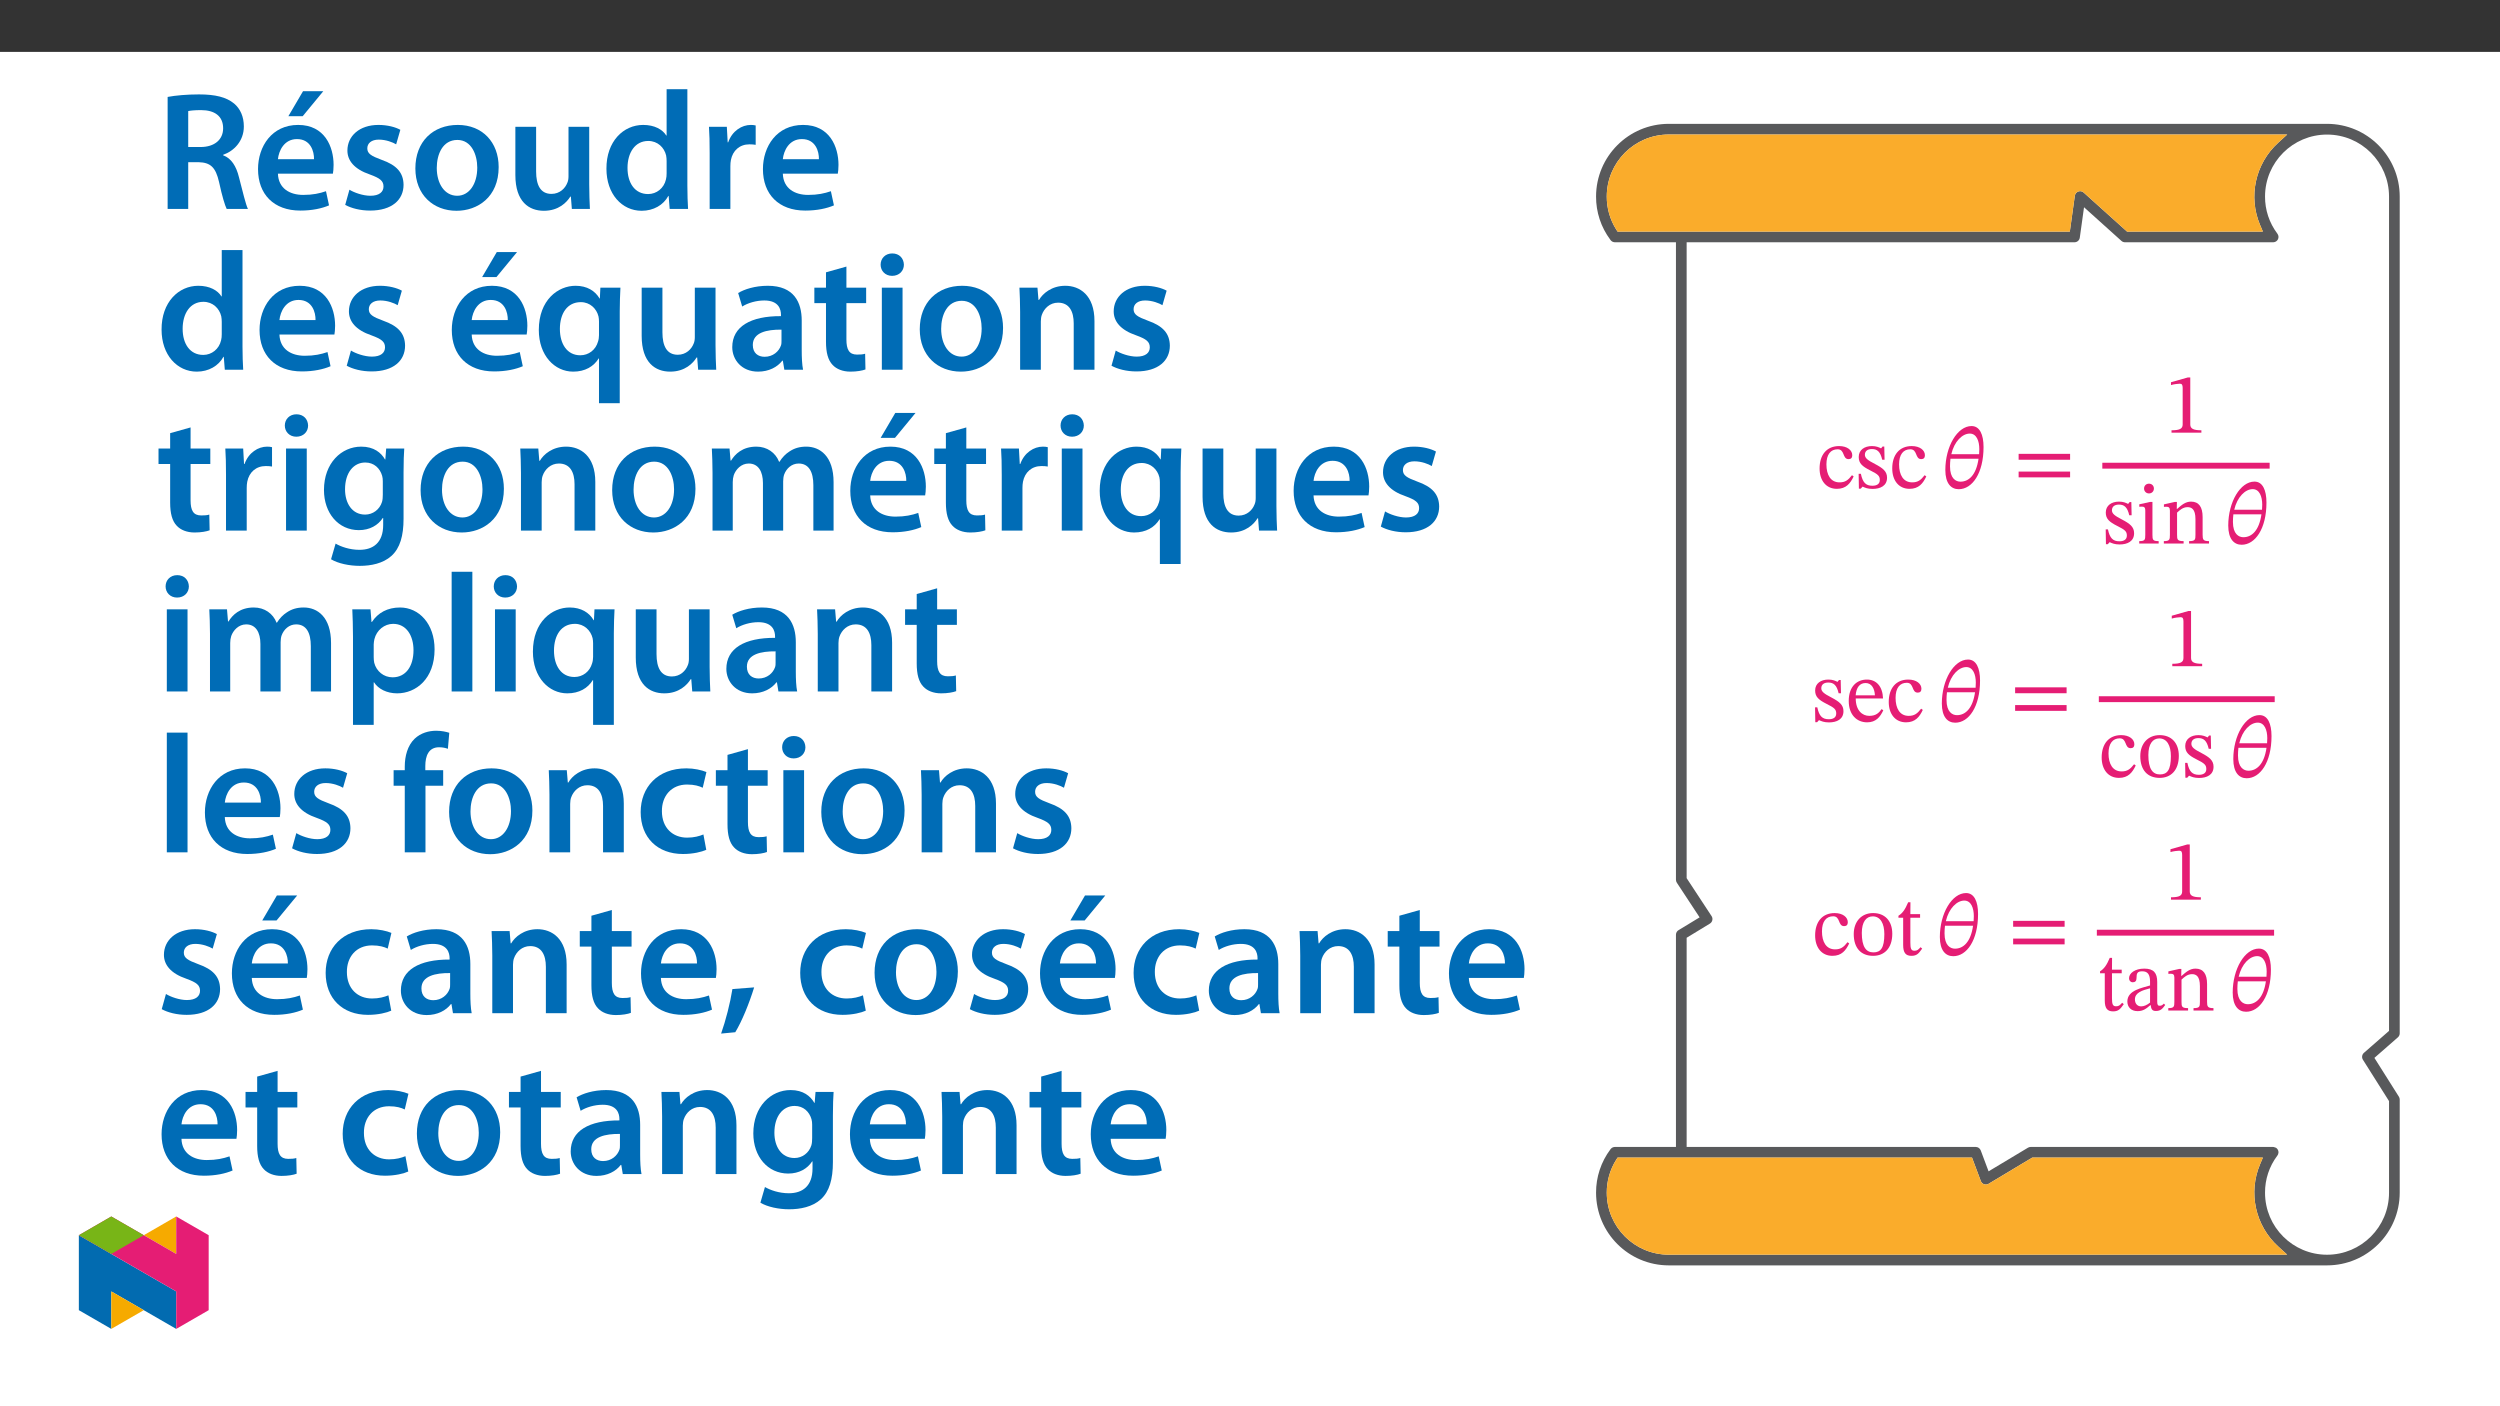 ﻿<?xml version="1.0" encoding="utf-8"?>
<svg xmlns="http://www.w3.org/2000/svg" xmlns:xlink="http://www.w3.org/1999/xlink" viewBox="0 0 960 540" version="1.1">
  <rect x="0" y="0" width="960" height="540" fill="#333333" stroke="none"/>
  <defs>
    <g>
      <symbol overflow="visible" id="glyph0-0">
        <path style="stroke:none;" d="M 10.609 -5.641 L 10.609 -6.172 C 10.609 -9.781 15.953 -12.375 15.953 -17.25 C 15.953 -20.703 13.062 -22.188 9.812 -22.188 C 6.469 -22.188 4.172 -20.297 4.172 -17.609 C 4.172 -16.062 4.812 -15.297 5.875 -15.297 C 6.672 -15.297 7.359 -15.719 7.359 -16.75 C 7.359 -18.016 6.672 -18.047 6.672 -19.141 C 6.672 -20.172 7.562 -20.938 9.516 -20.938 C 11.641 -20.938 12.969 -19.766 12.969 -17.156 C 12.969 -12.047 9.281 -10.812 9.281 -6.5 L 9.281 -5.641 Z M 11.875 -1.594 C 11.875 -2.625 11.172 -3.547 10.016 -3.547 C 8.797 -3.547 8.062 -2.656 8.062 -1.594 C 8.062 -0.5 8.688 0.266 9.984 0.266 C 11.172 0.266 11.875 -0.531 11.875 -1.594 Z M 19.734 5.609 L 19.734 -26.047 L 0.328 -26.047 L 0.328 5.609 Z M 18.016 3.844 L 2.031 3.844 L 2.031 -24.344 L 18.016 -24.344 Z M 18.016 3.844 " />
      </symbol>
      <symbol overflow="visible" id="glyph0-1">
        <path style="stroke:none;" d="M 13.531 -4.906 C 12.047 -2.984 10.906 -2.156 8.75 -2.156 C 5.344 -2.156 3.719 -5.016 3.719 -9.062 C 3.719 -12.875 5.344 -14.859 8.031 -14.859 C 10.875 -14.859 9.781 -11.078 12.234 -11.078 C 13.172 -11.078 13.641 -11.609 13.641 -12.578 C 13.641 -14.5 11.703 -16.094 8.594 -16.094 C 3.812 -16.094 1.094 -12.703 1.094 -7.5 C 1.094 -2.891 3.578 0.328 7.734 0.328 C 11.281 0.328 12.906 -1.766 14.172 -4.438 Z M 13.531 -4.906 " />
      </symbol>
      <symbol overflow="visible" id="glyph0-2">
        <path style="stroke:none;" d="M 1.297 -5.438 L 1.391 0.266 L 2.094 0.266 L 2.781 -0.5 L 2.859 -0.5 C 3.719 -0.125 4.703 0.359 6.641 0.359 C 9.625 0.359 12.203 -0.828 12.203 -3.953 C 12.203 -6.406 10.578 -7.625 7.562 -9.219 C 4.781 -10.641 3.688 -11.484 3.688 -12.766 C 3.688 -14.266 4.844 -14.953 6.375 -14.953 C 8.391 -14.953 9.625 -14 10.344 -10.844 L 11.25 -10.844 L 11.141 -15.922 L 10.484 -15.922 L 9.922 -15.219 L 9.891 -15.219 C 9.062 -15.625 8.062 -16.094 6.406 -16.094 C 3.547 -16.094 1.328 -14.625 1.328 -11.906 C 1.328 -9.453 2.688 -8.297 5.703 -6.766 C 8.797 -5.234 9.422 -4.609 9.422 -3.047 C 9.422 -1.5 8.234 -0.859 6.562 -0.859 C 4.109 -0.859 2.859 -2.031 2.156 -5.438 Z M 1.297 -5.438 " />
      </symbol>
      <symbol overflow="visible" id="glyph0-3">
        <path style="stroke:none;" d="M 4.812 -22.984 C 3.656 -22.984 2.922 -22.125 2.922 -21.125 C 2.922 -20.109 3.688 -19.234 4.812 -19.234 C 5.969 -19.234 6.703 -20.109 6.703 -21.125 C 6.703 -22.125 5.969 -22.984 4.812 -22.984 Z M 8.531 -0.922 C 6.297 -0.922 6.141 -1.422 6.141 -3.344 L 6.141 -15.984 L 5.281 -15.984 L 1.094 -15.062 L 1.094 -14.094 C 1.094 -14.094 1.453 -14.172 1.922 -14.172 C 2.891 -14.172 3.391 -14.031 3.391 -12.609 L 3.391 -3.344 C 3.391 -1.453 3.281 -0.922 1.062 -0.922 L 1.062 0 L 8.531 0 Z M 8.531 -0.922 " />
      </symbol>
      <symbol overflow="visible" id="glyph0-4">
        <path style="stroke:none;" d="M 15.953 -10.188 C 15.953 -14 14.531 -16.094 11.516 -16.094 C 9.422 -16.094 7.969 -14.891 6.172 -13.297 L 6.031 -13.297 L 6.078 -15.984 L 5.312 -15.984 L 1.094 -15.031 L 1.094 -14.062 C 1.094 -14.062 1.422 -14.125 1.984 -14.125 C 2.891 -14.125 3.391 -13.859 3.391 -12.672 L 3.391 -3.344 C 3.391 -1.5 3.281 -0.922 1.062 -0.922 L 1.062 0 L 8.656 0 L 8.656 -0.922 C 6.266 -0.922 6.141 -1.5 6.141 -3.344 L 6.141 -11.875 C 7.125 -12.766 8.359 -13.969 10.156 -13.969 C 11.641 -13.969 13.203 -13.328 13.203 -9.359 L 13.203 -3.344 C 13.203 -1.5 13.109 -0.922 10.75 -0.922 L 10.75 0 L 18.406 0 L 18.406 -0.922 C 16.188 -0.922 15.953 -1.5 15.953 -3.344 Z M 15.953 -10.188 " />
      </symbol>
      <symbol overflow="visible" id="glyph0-5">
        <path style="stroke:none;" d="M 13.766 -4.75 C 12.703 -3.344 11.672 -2.156 8.984 -2.156 C 6.328 -2.156 3.812 -4.25 3.812 -8.828 L 14.297 -8.828 C 14.125 -13.469 11.75 -16.094 8.125 -16.094 C 4.25 -16.094 1.125 -13.438 1.125 -7.891 C 1.125 -2.547 4.219 0.328 8.188 0.328 C 11.609 0.328 13.203 -1.766 14.391 -4.281 Z M 3.781 -10.047 C 4.047 -13.141 5.375 -14.766 7.625 -14.766 C 9.984 -14.766 11.078 -12.5 11.172 -10.047 Z M 3.781 -10.047 " />
      </symbol>
      <symbol overflow="visible" id="glyph0-6">
        <path style="stroke:none;" d="M 8.562 -16.094 C 4.078 -16.094 1.125 -12.844 1.125 -8.031 C 1.125 -2.656 3.922 0.328 8.562 0.328 C 12.875 0.328 15.922 -2.594 15.922 -8.156 C 15.922 -13.062 13.109 -16.094 8.562 -16.094 Z M 8.422 -14.828 C 11.375 -14.828 12.875 -12.078 12.875 -8 C 12.875 -2.594 11.406 -1 8.688 -1 C 5.844 -0.969 4.219 -3.188 4.219 -8.453 C 4.219 -12.703 5.906 -14.828 8.422 -14.828 Z M 8.422 -14.828 " />
      </symbol>
      <symbol overflow="visible" id="glyph0-7">
        <path style="stroke:none;" d="M 9.719 -2.984 C 8.891 -2.062 8.453 -1.625 7.391 -1.625 C 6.109 -1.625 5.812 -2.422 5.812 -4.781 L 5.812 -14.297 L 9.547 -14.297 L 9.547 -15.688 L 5.812 -15.688 L 5.844 -20.234 L 4.969 -20.234 C 3.781 -17.422 2.781 -16.016 1.234 -15.062 L 1.234 -14.297 L 3.047 -14.297 L 3.047 -3.844 C 3.047 -0.859 4.016 0.328 6.234 0.328 C 8.359 0.328 9.062 -0.656 10.344 -2.453 Z M 9.719 -2.984 " />
      </symbol>
      <symbol overflow="visible" id="glyph0-8">
        <path style="stroke:none;" d="M 10.219 -2.062 C 10.422 -0.594 10.75 0.172 12.203 0.172 C 13.906 0.172 14.688 -0.531 15.797 -2.125 L 15.297 -2.656 C 14.828 -2.156 14.359 -1.828 13.734 -1.828 C 13.031 -1.828 12.734 -2.094 12.734 -3.453 L 12.734 -10.984 C 12.734 -14.438 11.375 -16.094 7.766 -16.094 C 4.141 -16.094 1.922 -14.297 1.922 -12.438 C 1.922 -11.344 2.656 -10.844 3.312 -10.844 C 4.25 -10.844 4.781 -11.344 4.781 -12.375 C 4.781 -14.359 5.109 -15.062 7 -15.062 C 8.984 -15.062 9.984 -13.969 9.984 -11.078 L 9.984 -9.625 C 7.125 -8.719 1.266 -7.859 1.266 -3.484 C 1.266 -1.359 2.656 0.234 5.203 0.234 C 7.328 0.234 8.531 -0.703 10.078 -2.062 Z M 9.984 -3.047 C 8.859 -2.125 7.656 -1.594 6.562 -1.594 C 5.141 -1.594 4.172 -2.625 4.172 -4.281 C 4.172 -6.859 6.969 -7.766 9.984 -8.531 Z M 9.984 -3.047 " />
      </symbol>
      <symbol overflow="visible" id="glyph1-0">
        <path style="stroke:none;" d="M 10.609 -5.641 L 10.609 -6.172 C 10.609 -9.781 15.953 -12.375 15.953 -17.25 C 15.953 -20.703 13.062 -22.188 9.812 -22.188 C 6.469 -22.188 4.172 -20.297 4.172 -17.609 C 4.172 -16.062 4.812 -15.297 5.875 -15.297 C 6.672 -15.297 7.359 -15.719 7.359 -16.75 C 7.359 -18.016 6.672 -18.047 6.672 -19.141 C 6.672 -20.172 7.562 -20.938 9.516 -20.938 C 11.641 -20.938 12.969 -19.766 12.969 -17.156 C 12.969 -12.047 9.281 -10.812 9.281 -6.5 L 9.281 -5.641 Z M 11.875 -1.594 C 11.875 -2.625 11.172 -3.547 10.016 -3.547 C 8.797 -3.547 8.062 -2.656 8.062 -1.594 C 8.062 -0.5 8.688 0.266 9.984 0.266 C 11.172 0.266 11.875 -0.531 11.875 -1.594 Z M 19.734 5.609 L 19.734 -26.047 L 0.328 -26.047 L 0.328 5.609 Z M 18.016 3.844 L 2.031 3.844 L 2.031 -24.344 L 18.016 -24.344 Z M 18.016 3.844 " />
      </symbol>
      <symbol overflow="visible" id="glyph1-1">
        <path style="stroke:none;" d="M 15.828 -15.719 C 15.828 -20.531 14.359 -23.781 11.219 -23.781 C 5.812 -23.781 1.156 -15.984 1.156 -6.906 C 1.156 -1.766 3.344 0.469 6.297 0.469 C 11.484 0.469 15.828 -5.641 15.828 -15.719 Z M 6.969 -2.422 C 5.203 -2.422 2.953 -3.609 2.953 -8.297 C 2.953 -9.156 3.016 -10.375 3.125 -11.219 L 13.906 -11.219 C 13 -4.938 10.156 -2.422 6.969 -2.422 Z M 10.547 -20.891 C 13.141 -20.891 14.203 -18.047 14.203 -14.922 C 14.203 -14.328 14.172 -13.594 14.125 -12.969 L 3.453 -12.969 C 4.609 -17.953 7.734 -20.891 10.547 -20.891 Z M 10.547 -20.891 " />
      </symbol>
      <symbol overflow="visible" id="glyph1-2">
        <path style="stroke:none;" d="M 21.828 -10.844 L 21.828 -13.109 L 2.062 -13.109 L 2.062 -10.844 Z M 21.828 -4.078 L 21.828 -6.297 L 2.062 -6.297 L 2.062 -4.078 Z M 21.828 -4.078 " />
      </symbol>
      <symbol overflow="visible" id="glyph1-3">
        <path style="stroke:none;" d="M 14.125 0 L 14.125 -0.922 C 11.078 -0.922 9.859 -1.531 9.859 -3.156 L 9.859 -21.203 L 8.891 -21.203 L 2.453 -19.375 L 2.453 -18.281 C 3.484 -18.609 5.172 -18.812 5.844 -18.812 C 6.672 -18.812 6.938 -18.344 6.938 -17.188 L 6.938 -3.156 C 6.938 -1.5 5.766 -0.922 2.656 -0.922 L 2.656 0 Z M 14.125 0 " />
      </symbol>
      <symbol overflow="visible" id="glyph2-0">
        <path style="stroke:none;" d="M 0 0 L 32.375 0 L 32.375 -45.328 L 0 -45.328 Z M 16.188 -25.578 L 5.188 -42.094 L 27.188 -42.094 Z M 18.125 -22.656 L 29.141 -39.172 L 29.141 -6.156 Z M 5.188 -3.234 L 16.188 -19.75 L 27.188 -3.234 Z M 3.234 -39.172 L 14.25 -22.656 L 3.234 -6.156 Z M 3.234 -39.172 " />
      </symbol>
      <symbol overflow="visible" id="glyph2-1">
        <path style="stroke:none;" d="M 4.594 0 L 12.5 0 L 12.5 -17.938 L 16.516 -17.938 C 21.047 -17.812 23.047 -16 24.344 -10.297 C 25.516 -4.859 26.609 -1.297 27.266 0 L 35.422 0 C 34.578 -1.688 33.406 -6.734 31.984 -12.172 C 30.953 -16.375 29.078 -19.422 25.906 -20.594 L 25.906 -20.781 C 30.047 -22.203 33.859 -26.031 33.859 -31.656 C 33.859 -35.422 32.5 -38.469 30.109 -40.469 C 27.125 -42.922 22.922 -43.969 16.641 -43.969 C 12.047 -43.969 7.641 -43.578 4.594 -43 Z M 12.5 -37.562 C 13.281 -37.75 14.891 -37.938 17.422 -37.938 C 22.594 -37.938 25.906 -35.672 25.906 -30.953 C 25.906 -26.609 22.594 -23.766 17.219 -23.766 L 12.5 -23.766 Z M 12.5 -37.562 " />
      </symbol>
      <symbol overflow="visible" id="glyph2-2">
        <path style="stroke:none;" d="M 31.016 -13.531 C 31.141 -14.25 31.281 -15.406 31.281 -16.906 C 31.281 -23.828 27.906 -32.25 17.672 -32.25 C 7.578 -32.25 2.266 -24.016 2.266 -15.281 C 2.266 -5.641 8.281 0.641 18.516 0.641 C 23.047 0.641 26.812 -0.188 29.531 -1.359 L 28.359 -6.797 C 25.906 -5.953 23.312 -5.375 19.625 -5.375 C 14.5 -5.375 10.094 -7.828 9.906 -13.531 Z M 9.906 -19.094 C 10.234 -22.344 12.297 -26.812 17.219 -26.812 C 22.531 -26.812 23.828 -22.016 23.766 -19.094 Z M 19.547 -45.203 L 13.922 -35.609 L 19.422 -35.609 L 27.328 -45.203 Z M 19.547 -45.203 " />
      </symbol>
      <symbol overflow="visible" id="glyph2-3">
        <path style="stroke:none;" d="M 2.328 -1.547 C 4.656 -0.266 8.094 0.641 11.906 0.641 C 20.266 0.641 24.734 -3.5 24.734 -9.266 C 24.672 -13.922 22.078 -16.828 16.312 -18.844 C 12.297 -20.328 10.812 -21.234 10.812 -23.25 C 10.812 -25.188 12.375 -26.609 15.219 -26.609 C 18 -26.609 20.594 -25.578 21.891 -24.797 L 23.5 -30.375 C 21.625 -31.406 18.578 -32.25 15.094 -32.25 C 7.766 -32.25 3.172 -27.969 3.172 -22.406 C 3.172 -18.641 5.703 -15.281 11.844 -13.203 C 15.734 -11.781 17.031 -10.75 17.031 -8.609 C 17.031 -6.547 15.469 -5.047 11.984 -5.047 C 9.125 -5.047 5.703 -6.281 3.953 -7.375 Z M 2.328 -1.547 " />
      </symbol>
      <symbol overflow="visible" id="glyph2-4">
        <path style="stroke:none;" d="M 18.578 -32.25 C 9.062 -32.25 2.266 -25.906 2.266 -15.547 C 2.266 -5.375 9.188 0.719 18.062 0.719 C 26.094 0.719 34.25 -4.469 34.25 -16.062 C 34.25 -25.641 27.969 -32.25 18.578 -32.25 Z M 18.391 -26.484 C 23.828 -26.484 26.031 -20.781 26.031 -15.859 C 26.031 -9.453 22.859 -5.047 18.328 -5.047 C 13.531 -5.047 10.484 -9.641 10.484 -15.734 C 10.484 -20.984 12.75 -26.484 18.391 -26.484 Z M 18.391 -26.484 " />
      </symbol>
      <symbol overflow="visible" id="glyph2-5">
        <path style="stroke:none;" d="M 32.5 -31.531 L 24.547 -31.531 L 24.547 -12.5 C 24.547 -11.594 24.406 -10.688 24.094 -10.031 C 23.312 -7.969 21.234 -5.766 18 -5.766 C 13.797 -5.766 12.109 -9.125 12.109 -14.375 L 12.109 -31.531 L 4.141 -31.531 L 4.141 -13.016 C 4.141 -2.719 9.391 0.719 15.094 0.719 C 20.781 0.719 23.891 -2.531 25.25 -4.734 L 25.453 -4.734 L 25.828 0 L 32.766 0 C 32.641 -2.594 32.5 -5.703 32.5 -9.453 Z M 32.5 -31.531 " />
      </symbol>
      <symbol overflow="visible" id="glyph2-6">
        <path style="stroke:none;" d="M 25.375 -45.969 L 25.375 -28.172 L 25.25 -28.172 C 23.828 -30.5 20.719 -32.25 16.375 -32.25 C 8.812 -32.25 2.203 -25.969 2.266 -15.406 C 2.266 -5.703 8.219 0.719 15.797 0.719 C 20.328 0.719 24.156 -1.484 26.031 -4.984 L 26.156 -4.984 L 26.547 0 L 33.609 0 C 33.469 -2.141 33.344 -5.641 33.344 -8.875 L 33.344 -45.969 Z M 25.375 -13.656 C 25.375 -12.828 25.312 -12.047 25.125 -11.328 C 24.344 -7.906 21.5 -5.703 18.266 -5.703 C 13.203 -5.703 10.359 -9.906 10.359 -15.734 C 10.359 -21.562 13.203 -26.094 18.328 -26.094 C 21.953 -26.094 24.469 -23.562 25.188 -20.531 C 25.312 -19.875 25.375 -19.031 25.375 -18.391 Z M 25.375 -13.656 " />
      </symbol>
      <symbol overflow="visible" id="glyph2-7">
        <path style="stroke:none;" d="M 4.281 0 L 12.234 0 L 12.234 -16.375 C 12.234 -17.219 12.297 -18.062 12.438 -18.781 C 13.141 -22.406 15.797 -24.797 19.547 -24.797 C 20.531 -24.797 21.234 -24.734 21.953 -24.609 L 21.953 -32.047 C 21.297 -32.188 20.844 -32.25 20.078 -32.25 C 16.641 -32.25 12.953 -29.984 11.391 -25.578 L 11.203 -25.578 L 10.875 -31.531 L 4.016 -31.531 C 4.203 -28.75 4.281 -25.641 4.281 -21.375 Z M 4.281 0 " />
      </symbol>
      <symbol overflow="visible" id="glyph2-8">
        <path style="stroke:none;" d="M 31.016 -13.531 C 31.141 -14.25 31.281 -15.406 31.281 -16.906 C 31.281 -23.828 27.906 -32.25 17.672 -32.25 C 7.578 -32.25 2.266 -24.016 2.266 -15.281 C 2.266 -5.641 8.281 0.641 18.516 0.641 C 23.047 0.641 26.812 -0.188 29.531 -1.359 L 28.359 -6.797 C 25.906 -5.953 23.312 -5.375 19.625 -5.375 C 14.5 -5.375 10.094 -7.828 9.906 -13.531 Z M 9.906 -19.094 C 10.234 -22.344 12.297 -26.812 17.219 -26.812 C 22.531 -26.812 23.828 -22.016 23.766 -19.094 Z M 9.906 -19.094 " />
      </symbol>
      <symbol overflow="visible" id="glyph2-9">
        <path style="stroke:none;" d="M 25.375 12.828 L 33.344 12.828 L 33.344 -22.406 C 33.344 -25.703 33.469 -28.688 33.609 -31.531 L 25.906 -31.531 L 25.703 -27.328 L 25.578 -27.391 C 23.891 -30.297 20.781 -32.25 16.375 -32.25 C 9.641 -32.25 2.266 -26.812 2.266 -15.281 C 2.266 -5.438 8.359 0.719 15.469 0.719 C 20.078 0.719 23.375 -1.297 25.25 -4.344 L 25.375 -4.344 Z M 25.375 -13.281 C 25.375 -12.5 25.25 -11.531 25 -10.812 C 24.094 -7.641 21.438 -5.562 18.188 -5.562 C 13.141 -5.562 10.359 -9.906 10.359 -15.672 C 10.359 -21.625 13.203 -25.969 18.391 -25.969 C 21.953 -25.969 24.469 -23.438 25.188 -20.469 C 25.312 -19.875 25.375 -19.172 25.375 -18.516 Z M 25.375 -13.281 " />
      </symbol>
      <symbol overflow="visible" id="glyph2-10">
        <path style="stroke:none;" d="M 28.75 -18.906 C 28.75 -25.828 25.828 -32.25 15.734 -32.25 C 10.75 -32.25 6.672 -30.891 4.344 -29.469 L 5.891 -24.281 C 8.031 -25.641 11.266 -26.609 14.375 -26.609 C 19.938 -26.609 20.781 -23.188 20.781 -21.109 L 20.781 -20.594 C 9.125 -20.656 2.078 -16.578 2.078 -8.672 C 2.078 -3.891 5.641 0.719 11.984 0.719 C 16.125 0.719 19.422 -1.031 21.297 -3.5 L 21.5 -3.5 L 22.078 0 L 29.266 0 C 28.875 -1.938 28.75 -4.734 28.75 -7.578 Z M 20.984 -11.078 C 20.984 -10.484 20.984 -9.906 20.781 -9.328 C 20 -7.062 17.734 -4.984 14.5 -4.984 C 11.984 -4.984 9.969 -6.406 9.969 -9.516 C 9.969 -14.312 15.344 -15.469 20.984 -15.406 Z M 20.984 -11.078 " />
      </symbol>
      <symbol overflow="visible" id="glyph2-11">
        <path style="stroke:none;" d="M 5.562 -37.422 L 5.562 -31.531 L 1.094 -31.531 L 1.094 -25.578 L 5.562 -25.578 L 5.562 -10.75 C 5.562 -6.609 6.344 -3.688 8.094 -1.875 C 9.578 -0.266 11.984 0.719 14.953 0.719 C 17.422 0.719 19.547 0.328 20.719 -0.125 L 20.594 -6.156 C 19.688 -5.891 18.906 -5.828 17.484 -5.828 C 14.438 -5.828 13.406 -7.766 13.406 -11.656 L 13.406 -25.578 L 20.984 -25.578 L 20.984 -31.531 L 13.406 -31.531 L 13.406 -39.625 Z M 5.562 -37.422 " />
      </symbol>
      <symbol overflow="visible" id="glyph2-12">
        <path style="stroke:none;" d="M 12.234 0 L 12.234 -31.531 L 4.281 -31.531 L 4.281 0 Z M 8.281 -44.672 C 5.641 -44.672 3.812 -42.797 3.812 -40.344 C 3.812 -38.016 5.562 -36.062 8.219 -36.062 C 11 -36.062 12.75 -38.016 12.75 -40.344 C 12.688 -42.797 11 -44.672 8.281 -44.672 Z M 8.281 -44.672 " />
      </symbol>
      <symbol overflow="visible" id="glyph2-13">
        <path style="stroke:none;" d="M 4.281 0 L 12.234 0 L 12.234 -18.578 C 12.234 -19.484 12.375 -20.469 12.625 -21.109 C 13.469 -23.5 15.672 -25.766 18.844 -25.766 C 23.188 -25.766 24.859 -22.344 24.859 -17.812 L 24.859 0 L 32.828 0 L 32.828 -18.719 C 32.828 -28.688 27.125 -32.25 21.625 -32.25 C 16.375 -32.25 12.953 -29.266 11.531 -26.812 L 11.328 -26.812 L 10.938 -31.531 L 4.016 -31.531 C 4.141 -28.812 4.281 -25.766 4.281 -22.141 Z M 4.281 0 " />
      </symbol>
      <symbol overflow="visible" id="glyph2-14">
        <path style="stroke:none;" d="M 32.828 -22.469 C 32.828 -26.812 32.953 -29.391 33.094 -31.531 L 26.156 -31.531 L 25.828 -27.328 L 25.703 -27.328 C 24.219 -29.922 21.438 -32.25 16.578 -32.25 C 9 -32.25 2.266 -25.969 2.266 -15.609 C 2.266 -6.672 7.828 -0.188 15.672 -0.188 C 19.875 -0.188 23.047 -2.078 24.859 -4.859 L 25 -4.859 L 25 -2.141 C 25 4.656 21.109 7.375 15.922 7.375 C 12.109 7.375 8.734 6.156 6.734 4.984 L 4.984 11 C 7.703 12.625 11.984 13.531 16 13.531 C 20.328 13.531 24.922 12.625 28.172 9.719 C 31.469 6.734 32.828 2 32.828 -4.594 Z M 24.859 -13.797 C 24.859 -12.891 24.797 -11.781 24.547 -11 C 23.641 -8.094 21.047 -6.156 18.062 -6.156 C 13.078 -6.156 10.359 -10.484 10.359 -15.859 C 10.359 -22.281 13.656 -26.156 18.125 -26.156 C 21.5 -26.156 23.766 -23.953 24.609 -21.047 C 24.797 -20.391 24.859 -19.688 24.859 -18.906 Z M 24.859 -13.797 " />
      </symbol>
      <symbol overflow="visible" id="glyph2-15">
        <path style="stroke:none;" d="M 4.281 0 L 12.047 0 L 12.047 -18.641 C 12.047 -19.547 12.172 -20.469 12.438 -21.297 C 13.203 -23.438 15.219 -25.766 18.188 -25.766 C 21.891 -25.766 23.641 -22.656 23.641 -18.266 L 23.641 0 L 31.406 0 L 31.406 -18.906 C 31.406 -19.812 31.531 -20.844 31.797 -21.562 C 32.641 -23.828 34.641 -25.766 37.359 -25.766 C 41.188 -25.766 43 -22.656 43 -17.422 L 43 0 L 50.766 0 L 50.766 -18.578 C 50.766 -28.688 45.453 -32.25 40.281 -32.25 C 37.625 -32.25 35.609 -31.594 33.797 -30.375 C 32.375 -29.469 31.078 -28.172 29.984 -26.422 L 29.844 -26.422 C 28.484 -29.922 25.25 -32.25 21.109 -32.25 C 15.734 -32.25 12.891 -29.328 11.391 -26.875 L 11.203 -26.875 L 10.812 -31.531 L 4.016 -31.531 C 4.141 -28.812 4.281 -25.766 4.281 -22.141 Z M 4.281 0 " />
      </symbol>
      <symbol overflow="visible" id="glyph2-16">
        <path style="stroke:none;" d="M 4.281 12.828 L 12.234 12.828 L 12.234 -3.5 L 12.375 -3.5 C 13.984 -0.969 17.281 0.719 21.234 0.719 C 28.422 0.719 35.609 -4.797 35.609 -16.188 C 35.609 -26.031 29.594 -32.25 22.344 -32.25 C 17.547 -32.25 13.859 -30.234 11.531 -26.672 L 11.391 -26.672 L 11 -31.531 L 4.016 -31.531 C 4.141 -28.562 4.281 -25.188 4.281 -21.047 Z M 12.234 -18.062 C 12.234 -18.719 12.375 -19.422 12.5 -20.078 C 13.344 -23.562 16.375 -25.969 19.688 -25.969 C 24.797 -25.969 27.516 -21.438 27.516 -15.859 C 27.516 -9.641 24.547 -5.438 19.484 -5.438 C 16.062 -5.438 13.281 -7.766 12.438 -11 C 12.297 -11.719 12.234 -12.438 12.234 -13.203 Z M 12.234 -18.062 " />
      </symbol>
      <symbol overflow="visible" id="glyph2-17">
        <path style="stroke:none;" d="M 4.281 0 L 12.234 0 L 12.234 -45.969 L 4.281 -45.969 Z M 4.281 0 " />
      </symbol>
      <symbol overflow="visible" id="glyph2-18">
        <path style="stroke:none;" d="M 13.141 0 L 13.141 -25.578 L 19.938 -25.578 L 19.938 -31.531 L 13.078 -31.531 L 13.078 -33.156 C 13.078 -37.031 14.375 -40.344 18.328 -40.344 C 19.812 -40.344 20.844 -40.078 21.75 -39.75 L 22.281 -45.906 C 21.047 -46.297 19.359 -46.688 17.219 -46.688 C 14.438 -46.688 11.328 -45.844 9 -43.641 C 6.281 -41.047 5.188 -36.969 5.188 -32.891 L 5.188 -31.531 L 0.906 -31.531 L 0.906 -25.578 L 5.188 -25.578 L 5.188 0 Z M 13.141 0 " />
      </symbol>
      <symbol overflow="visible" id="glyph2-19">
        <path style="stroke:none;" d="M 26.359 -6.859 C 24.797 -6.219 22.797 -5.641 20.078 -5.641 C 14.641 -5.641 10.422 -9.328 10.422 -15.797 C 10.359 -21.562 13.984 -26.031 20.078 -26.031 C 22.922 -26.031 24.797 -25.453 26.094 -24.797 L 27.516 -30.828 C 25.703 -31.594 22.734 -32.25 19.812 -32.25 C 8.734 -32.25 2.266 -24.922 2.266 -15.469 C 2.266 -5.703 8.672 0.641 18.516 0.641 C 22.469 0.641 25.766 -0.188 27.453 -0.969 Z M 26.359 -6.859 " />
      </symbol>
      <symbol overflow="visible" id="glyph2-20">
        <path style="stroke:none;" d="M 5.953 7.312 C 8.484 3.172 11.328 -3.812 13.203 -9.906 L 4.859 -9.266 C 4.016 -3.891 2.266 2.906 0.516 7.828 Z M 5.953 7.312 " />
      </symbol>
    </g>
    <clipPath id="clip1">
      <path d="M 612.887 47.555 L 921.492 47.555 L 921.492 485.906 L 612.887 485.906 Z M 612.887 47.555 " />
    </clipPath>
    <clipPath id="clip2">
      <path d="M 30.277 474 L 68 474 L 68 510.301 L 30.277 510.301 Z M 30.277 474 " />
    </clipPath>
    <clipPath id="clip3">
      <path d="M 42 495 L 56 495 L 56 510.301 L 42 510.301 Z M 42 495 " />
    </clipPath>
    <clipPath id="clip4">
      <path d="M 55 467.125 L 68 467.125 L 68 482 L 55 482 Z M 55 467.125 " />
    </clipPath>
    <clipPath id="clip5">
      <path d="M 30.277 467.125 L 80.133 467.125 L 80.133 510.301 L 30.277 510.301 Z M 30.277 467.125 " />
    </clipPath>
    <clipPath id="clip6">
      <path d="M 30.277 467.125 L 56 467.125 L 56 482 L 30.277 482 Z M 30.277 467.125 " />
    </clipPath>
  </defs>
  <g id="surface1">
    <path style=" stroke:none;fill-rule:nonzero;fill:rgb(100%,100%,100%);fill-opacity:1;" d="M 0 559.926 L 960 559.926 L 960 19.926 L 0 19.926 Z M 0 559.926 " />
    <g clip-path="url(#clip1)" clip-rule="nonzero">
      <path style=" stroke:none;fill-rule:nonzero;fill:rgb(34.499%,34.9%,35.699%);fill-opacity:1;" d="M 878.285 51.66 L 874.801 54.836 C 866.039 62.824 863.258 75.465 867.867 86.391 L 868.949 88.93 L 816.789 88.93 L 800.137 73.941 C 799.289 73.184 797.988 73.258 797.23 74.102 C 796.961 74.406 796.785 74.781 796.73 75.184 L 794.816 88.93 L 621.137 88.93 L 620.598 88.078 C 618.227 84.301 616.977 79.93 616.992 75.469 C 617.008 62.324 627.656 51.676 640.801 51.66 Z M 917.387 75.469 L 917.387 395.863 L 907.742 404.297 C 906.984 404.969 906.824 406.09 907.367 406.945 L 917.387 422.82 L 917.387 457.996 C 917.395 471.141 906.742 481.809 893.594 481.816 C 880.445 481.824 869.781 471.172 869.773 458.023 L 869.773 457.996 C 869.742 452.879 871.391 447.891 874.469 443.801 C 874.496 443.758 874.523 443.711 874.555 443.668 C 874.598 443.605 874.633 443.543 874.668 443.477 L 874.727 443.375 C 874.762 443.309 874.789 443.242 874.809 443.168 L 874.91 442.734 C 874.926 442.633 874.934 442.586 874.934 442.539 C 874.934 442.52 874.938 442.504 874.938 442.48 C 874.93 442.426 874.926 442.375 874.922 442.324 C 874.918 442.254 874.914 442.195 874.906 442.137 C 874.891 442.066 874.875 442 874.855 441.934 C 874.836 441.859 874.824 441.809 874.805 441.762 C 874.777 441.695 874.75 441.633 874.715 441.574 C 874.684 441.504 874.66 441.449 874.629 441.402 C 874.59 441.344 874.551 441.293 874.508 441.238 C 874.465 441.18 874.426 441.129 874.383 441.078 C 874.336 441.031 874.277 440.984 874.223 440.934 C 874.188 440.906 874.152 440.875 874.117 440.844 C 874.098 440.828 874.074 440.812 874.051 440.793 C 874.027 440.777 873.969 440.75 873.91 440.715 L 873.141 440.461 C 873.078 440.449 873.016 440.441 872.953 440.438 L 872.789 440.426 L 779.797 440.426 C 779.426 440.426 779.059 440.527 778.738 440.719 L 763.613 449.793 L 760.602 441.754 C 760.301 440.957 759.535 440.43 758.68 440.426 L 647.672 440.426 L 647.672 360.102 L 656.594 354.668 C 657.562 354.078 657.871 352.812 657.281 351.844 C 657.27 351.824 657.254 351.805 657.242 351.781 L 647.672 337.215 L 647.672 93.035 L 796.605 93.035 C 797.629 93.031 798.496 92.281 798.641 91.266 L 800.266 79.582 L 814.629 92.508 C 815.004 92.852 815.496 93.035 816.004 93.035 L 872.797 93.035 C 872.832 93.031 872.871 93.031 872.91 93.027 C 872.984 93.023 873.059 93.02 873.133 93.004 L 873.363 92.973 C 873.391 92.969 873.434 92.949 873.477 92.934 L 873.617 92.887 C 873.66 92.871 873.703 92.859 873.746 92.844 L 873.895 92.754 C 873.973 92.711 874.031 92.684 874.082 92.645 L 874.121 92.617 C 874.156 92.586 874.188 92.555 874.219 92.527 C 874.277 92.48 874.336 92.426 874.391 92.371 C 874.43 92.332 874.465 92.281 874.504 92.23 C 874.551 92.168 874.594 92.117 874.629 92.062 C 874.66 92.012 874.688 91.953 874.719 91.895 C 874.746 91.828 874.777 91.773 874.801 91.715 C 874.824 91.648 874.844 91.582 874.859 91.516 C 874.879 91.453 874.895 91.395 874.906 91.336 C 874.918 91.258 874.926 91.176 874.926 91.098 C 874.93 91.051 874.934 91.008 874.938 90.961 L 874.938 90.945 C 874.934 90.859 874.922 90.773 874.91 90.684 L 874.891 90.566 C 874.879 90.492 874.855 90.418 874.828 90.348 L 874.664 89.98 C 874.617 89.895 874.59 89.84 874.551 89.789 L 874.469 89.664 C 871.395 85.57 869.746 80.586 869.773 75.469 C 869.781 62.32 880.449 51.668 893.594 51.676 C 906.73 51.684 917.379 62.332 917.387 75.469 Z M 640.801 481.801 C 627.656 481.785 617.008 471.137 616.992 457.992 C 616.977 453.535 618.227 449.16 620.598 445.383 L 621.137 444.531 L 757.258 444.531 L 760.641 453.543 C 761.039 454.605 762.227 455.145 763.289 454.742 C 763.402 454.699 763.512 454.648 763.617 454.586 L 780.367 444.531 L 868.949 444.531 L 867.867 447.074 C 863.258 457.996 866.039 470.641 874.801 478.625 L 878.285 481.801 Z M 640.801 47.555 C 625.391 47.574 612.902 60.059 612.887 75.469 C 612.859 81.438 614.773 87.254 618.348 92.039 L 618.418 92.141 C 618.418 92.137 618.41 92.129 618.449 92.184 C 618.488 92.227 618.527 92.266 618.562 92.309 C 618.621 92.371 618.668 92.43 618.719 92.477 C 618.762 92.52 618.816 92.555 618.867 92.594 C 618.922 92.637 618.973 92.68 619.031 92.715 C 619.086 92.746 619.145 92.777 619.203 92.809 C 619.262 92.84 619.324 92.867 619.387 92.891 C 619.445 92.914 619.508 92.934 619.57 92.945 C 619.641 92.965 619.707 92.984 619.777 92.996 C 619.836 93.008 619.91 93.008 619.98 93.016 C 620.047 93.02 620.117 93.027 620.184 93.035 L 643.566 93.035 L 643.566 337.828 C 643.566 338.23 643.684 338.625 643.906 338.965 L 652.648 352.266 L 644.73 357.078 C 644.016 357.418 643.566 358.141 643.566 358.93 L 643.566 440.426 L 620.184 440.426 C 620.109 440.438 620.043 440.441 619.977 440.445 C 619.91 440.449 619.844 440.457 619.773 440.465 C 619.707 440.477 619.641 440.492 619.574 440.516 C 619.508 440.531 619.445 440.547 619.387 440.57 C 619.324 440.594 619.262 440.625 619.203 440.656 C 619.148 440.684 619.09 440.711 619.035 440.742 C 618.973 440.781 618.922 440.824 618.867 440.867 C 618.812 440.906 618.762 440.945 618.715 440.988 C 618.668 441.035 618.621 441.09 618.57 441.145 C 618.527 441.199 618.488 441.242 618.445 441.285 L 618.398 441.352 C 614.797 446.152 612.863 451.996 612.887 457.992 C 612.902 473.402 625.391 485.891 640.801 485.906 L 893.582 485.906 C 908.988 485.891 921.477 473.402 921.492 457.992 L 921.492 422.227 C 921.492 421.836 921.383 421.461 921.176 421.133 L 911.77 406.227 L 920.793 398.336 C 921.238 397.945 921.492 397.379 921.492 396.789 L 921.492 75.469 C 921.477 60.059 908.988 47.574 893.582 47.555 Z M 640.801 47.555 " />
    </g>
    <path style=" stroke:none;fill-rule:nonzero;fill:rgb(98%,67.499%,16.899%);fill-opacity:1;" d="M 640.801 481.801 C 627.656 481.785 617.004 471.137 616.992 457.992 C 616.977 453.535 618.227 449.16 620.598 445.383 L 621.133 444.531 L 757.258 444.531 L 760.637 453.543 C 761.039 454.605 762.227 455.145 763.289 454.742 C 763.402 454.699 763.512 454.648 763.613 454.586 L 780.367 444.531 L 868.949 444.531 L 867.867 447.074 C 863.262 457.996 866.039 470.641 874.801 478.625 L 878.285 481.801 Z M 640.801 481.801 " />
    <path style=" stroke:none;fill-rule:nonzero;fill:rgb(98%,67.499%,16.899%);fill-opacity:1;" d="M 878.285 51.66 L 874.801 54.836 C 866.039 62.824 863.258 75.465 867.867 86.391 L 868.949 88.93 L 816.789 88.93 L 800.137 73.941 C 799.289 73.184 797.988 73.258 797.23 74.102 C 796.961 74.406 796.785 74.781 796.73 75.184 L 794.816 88.93 L 621.137 88.93 L 620.598 88.078 C 618.227 84.301 616.977 79.93 616.992 75.469 C 617.008 62.324 627.656 51.676 640.801 51.66 Z M 878.285 51.66 " />
    <g style="fill:rgb(89.803%,11.374%,45.49%);fill-opacity:1;">
      <use xlink:href="#glyph0-1" x="697.627" y="187.384" />
      <use xlink:href="#glyph0-2" x="712.424" y="187.384" />
      <use xlink:href="#glyph0-1" x="725.528" y="187.384" />
    </g>
    <g style="fill:rgb(89.803%,11.374%,45.49%);fill-opacity:1;">
      <use xlink:href="#glyph1-1" x="745.853" y="187.384" />
    </g>
    <g style="fill:rgb(89.803%,11.374%,45.49%);fill-opacity:1;">
      <use xlink:href="#glyph1-2" x="773.09" y="187.384" />
    </g>
    <g style="fill:rgb(89.803%,11.374%,45.49%);fill-opacity:1;">
      <use xlink:href="#glyph1-3" x="831.207" y="166.152" />
    </g>
    <path style=" stroke:none;fill-rule:nonzero;fill:rgb(89.803%,11.374%,45.49%);fill-opacity:1;" d="M 807.293 179.953 L 871.543 179.953 L 871.543 177.695 L 807.293 177.695 Z M 807.293 179.953 " />
    <g style="fill:rgb(89.803%,11.374%,45.49%);fill-opacity:1;">
      <use xlink:href="#glyph0-2" x="807.293" y="208.716" />
      <use xlink:href="#glyph0-3" x="820.397" y="208.716" />
      <use xlink:href="#glyph0-4" x="829.853" y="208.716" />
    </g>
    <g style="fill:rgb(89.803%,11.374%,45.49%);fill-opacity:1;">
      <use xlink:href="#glyph1-1" x="854.491" y="208.716" />
    </g>
    <g style="fill:rgb(89.803%,11.374%,45.49%);fill-opacity:1;">
      <use xlink:href="#glyph0-2" x="695.686" y="277.047" />
      <use xlink:href="#glyph0-5" x="708.79" y="277.047" />
      <use xlink:href="#glyph0-1" x="724.184" y="277.047" />
    </g>
    <g style="fill:rgb(89.803%,11.374%,45.49%);fill-opacity:1;">
      <use xlink:href="#glyph1-1" x="744.509" y="277.047" />
    </g>
    <g style="fill:rgb(89.803%,11.374%,45.49%);fill-opacity:1;">
      <use xlink:href="#glyph1-2" x="771.746" y="277.047" />
    </g>
    <g style="fill:rgb(89.803%,11.374%,45.49%);fill-opacity:1;">
      <use xlink:href="#glyph1-3" x="831.506" y="255.815" />
    </g>
    <path style=" stroke:none;fill-rule:nonzero;fill:rgb(89.803%,11.374%,45.49%);fill-opacity:1;" d="M 805.949 269.617 L 873.484 269.617 L 873.484 267.359 L 805.949 267.359 Z M 805.949 269.617 " />
    <g style="fill:rgb(89.803%,11.374%,45.49%);fill-opacity:1;">
      <use xlink:href="#glyph0-1" x="805.949" y="298.38" />
      <use xlink:href="#glyph0-6" x="820.746" y="298.38" />
      <use xlink:href="#glyph0-2" x="837.798" y="298.38" />
    </g>
    <g style="fill:rgb(89.803%,11.374%,45.49%);fill-opacity:1;">
      <use xlink:href="#glyph1-1" x="856.432" y="298.38" />
    </g>
    <g style="fill:rgb(89.803%,11.374%,45.49%);fill-opacity:1;">
      <use xlink:href="#glyph0-1" x="695.918" y="366.712" />
      <use xlink:href="#glyph0-6" x="710.714" y="366.712" />
      <use xlink:href="#glyph0-7" x="727.767" y="366.712" />
    </g>
    <g style="fill:rgb(89.803%,11.374%,45.49%);fill-opacity:1;">
      <use xlink:href="#glyph1-1" x="743.746" y="366.712" />
    </g>
    <g style="fill:rgb(89.803%,11.374%,45.49%);fill-opacity:1;">
      <use xlink:href="#glyph1-2" x="770.983" y="366.712" />
    </g>
    <g style="fill:rgb(89.803%,11.374%,45.49%);fill-opacity:1;">
      <use xlink:href="#glyph1-3" x="831.008" y="345.48" />
    </g>
    <path style=" stroke:none;fill-rule:nonzero;fill:rgb(89.803%,11.374%,45.49%);fill-opacity:1;" d="M 805.188 359.281 L 873.254 359.281 L 873.254 357.023 L 805.188 357.023 Z M 805.188 359.281 " />
    <g style="fill:rgb(89.803%,11.374%,45.49%);fill-opacity:1;">
      <use xlink:href="#glyph0-7" x="805.187" y="388.043" />
      <use xlink:href="#glyph0-8" x="815.637" y="388.043" />
      <use xlink:href="#glyph0-4" x="831.562" y="388.043" />
    </g>
    <g style="fill:rgb(89.803%,11.374%,45.49%);fill-opacity:1;">
      <use xlink:href="#glyph1-1" x="856.2" y="388.043" />
    </g>
    <g style="fill:rgb(0%,42.354%,71.373%);fill-opacity:1;">
      <use xlink:href="#glyph2-1" x="59.776" y="80.222" />
    </g>
    <g style="fill:rgb(0%,42.354%,71.373%);fill-opacity:1;">
      <use xlink:href="#glyph2-2" x="96.817" y="80.222" />
      <use xlink:href="#glyph2-3" x="130.232" y="80.222" />
      <use xlink:href="#glyph2-4" x="157.236" y="80.222" />
      <use xlink:href="#glyph2-5" x="193.759" y="80.222" />
      <use xlink:href="#glyph2-6" x="230.605" y="80.222" />
      <use xlink:href="#glyph2-7" x="268.229" y="80.222" />
    </g>
    <g style="fill:rgb(0%,42.354%,71.373%);fill-opacity:1;">
      <use xlink:href="#glyph2-8" x="290.7" y="80.222" />
    </g>
    <g style="fill:rgb(0%,42.354%,71.373%);fill-opacity:1;">
      <use xlink:href="#glyph2-6" x="59.776" y="141.99" />
      <use xlink:href="#glyph2-8" x="97.4" y="141.99" />
      <use xlink:href="#glyph2-3" x="130.815" y="141.99" />
    </g>
    <g style="fill:rgb(0%,42.354%,71.373%);fill-opacity:1;">
      <use xlink:href="#glyph2-2" x="171.223" y="141.99" />
      <use xlink:href="#glyph2-9" x="204.638" y="141.99" />
      <use xlink:href="#glyph2-5" x="242.262" y="141.99" />
      <use xlink:href="#glyph2-10" x="279.109" y="141.99" />
    </g>
    <g style="fill:rgb(0%,42.354%,71.373%);fill-opacity:1;">
      <use xlink:href="#glyph2-11" x="311.617" y="141.99" />
      <use xlink:href="#glyph2-12" x="334.346" y="141.99" />
      <use xlink:href="#glyph2-4" x="350.924" y="141.99" />
      <use xlink:href="#glyph2-13" x="387.447" y="141.99" />
      <use xlink:href="#glyph2-3" x="424.488" y="141.99" />
    </g>
    <g style="fill:rgb(0%,42.354%,71.373%);fill-opacity:1;">
      <use xlink:href="#glyph2-11" x="59.776" y="203.759" />
      <use xlink:href="#glyph2-7" x="82.506" y="203.759" />
      <use xlink:href="#glyph2-12" x="105.559" y="203.759" />
      <use xlink:href="#glyph2-14" x="122.137" y="203.759" />
      <use xlink:href="#glyph2-4" x="159.243" y="203.759" />
      <use xlink:href="#glyph2-13" x="195.766" y="203.759" />
      <use xlink:href="#glyph2-4" x="232.807" y="203.759" />
      <use xlink:href="#glyph2-15" x="269.33" y="203.759" />
      <use xlink:href="#glyph2-2" x="324.244" y="203.759" />
      <use xlink:href="#glyph2-11" x="357.659" y="203.759" />
      <use xlink:href="#glyph2-7" x="380.389" y="203.759" />
      <use xlink:href="#glyph2-12" x="403.442" y="203.759" />
      <use xlink:href="#glyph2-9" x="420.02" y="203.759" />
      <use xlink:href="#glyph2-5" x="457.644" y="203.759" />
      <use xlink:href="#glyph2-8" x="494.491" y="203.759" />
      <use xlink:href="#glyph2-3" x="527.906" y="203.759" />
    </g>
    <g style="fill:rgb(0%,42.354%,71.373%);fill-opacity:1;">
      <use xlink:href="#glyph2-12" x="59.776" y="265.527" />
      <use xlink:href="#glyph2-15" x="76.354" y="265.527" />
      <use xlink:href="#glyph2-16" x="131.268" y="265.527" />
      <use xlink:href="#glyph2-17" x="169.151" y="265.527" />
      <use xlink:href="#glyph2-12" x="185.793" y="265.527" />
      <use xlink:href="#glyph2-9" x="202.371" y="265.527" />
      <use xlink:href="#glyph2-5" x="239.995" y="265.527" />
      <use xlink:href="#glyph2-10" x="276.842" y="265.527" />
      <use xlink:href="#glyph2-13" x="309.739" y="265.527" />
    </g>
    <g style="fill:rgb(0%,42.354%,71.373%);fill-opacity:1;">
      <use xlink:href="#glyph2-11" x="346.456" y="265.527" />
    </g>
    <g style="fill:rgb(0%,42.354%,71.373%);fill-opacity:1;">
      <use xlink:href="#glyph2-17" x="59.776" y="327.295" />
      <use xlink:href="#glyph2-8" x="76.419" y="327.295" />
      <use xlink:href="#glyph2-3" x="109.833" y="327.295" />
    </g>
    <g style="fill:rgb(0%,42.354%,71.373%);fill-opacity:1;">
      <use xlink:href="#glyph2-18" x="150.242" y="327.295" />
    </g>
    <g style="fill:rgb(0%,42.354%,71.373%);fill-opacity:1;">
      <use xlink:href="#glyph2-4" x="170.187" y="327.295" />
      <use xlink:href="#glyph2-13" x="206.71" y="327.295" />
      <use xlink:href="#glyph2-19" x="243.751" y="327.295" />
    </g>
    <g style="fill:rgb(0%,42.354%,71.373%);fill-opacity:1;">
      <use xlink:href="#glyph2-11" x="273.798" y="327.295" />
      <use xlink:href="#glyph2-12" x="296.528" y="327.295" />
      <use xlink:href="#glyph2-4" x="313.106" y="327.295" />
      <use xlink:href="#glyph2-13" x="349.629" y="327.295" />
      <use xlink:href="#glyph2-3" x="386.67" y="327.295" />
    </g>
    <g style="fill:rgb(0%,42.354%,71.373%);fill-opacity:1;">
      <use xlink:href="#glyph2-3" x="59.776" y="389.064" />
      <use xlink:href="#glyph2-2" x="86.78" y="389.064" />
    </g>
    <g style="fill:rgb(0%,42.354%,71.373%);fill-opacity:1;">
      <use xlink:href="#glyph2-19" x="122.785" y="389.064" />
      <use xlink:href="#glyph2-10" x="151.861" y="389.064" />
      <use xlink:href="#glyph2-13" x="184.757" y="389.064" />
    </g>
    <g style="fill:rgb(0%,42.354%,71.373%);fill-opacity:1;">
      <use xlink:href="#glyph2-11" x="221.539" y="389.064" />
    </g>
    <g style="fill:rgb(0%,42.354%,71.373%);fill-opacity:1;">
      <use xlink:href="#glyph2-8" x="243.881" y="389.064" />
    </g>
    <g style="fill:rgb(0%,42.354%,71.373%);fill-opacity:1;">
      <use xlink:href="#glyph2-20" x="276.389" y="389.064" />
    </g>
    <g style="fill:rgb(0%,42.354%,71.373%);fill-opacity:1;">
      <use xlink:href="#glyph2-19" x="305.011" y="389.064" />
    </g>
    <g style="fill:rgb(0%,42.354%,71.373%);fill-opacity:1;">
      <use xlink:href="#glyph2-4" x="333.569" y="389.064" />
      <use xlink:href="#glyph2-3" x="370.092" y="389.064" />
      <use xlink:href="#glyph2-2" x="397.096" y="389.064" />
    </g>
    <g style="fill:rgb(0%,42.354%,71.373%);fill-opacity:1;">
      <use xlink:href="#glyph2-19" x="433.036" y="389.064" />
      <use xlink:href="#glyph2-10" x="462.112" y="389.064" />
      <use xlink:href="#glyph2-13" x="495.009" y="389.064" />
    </g>
    <g style="fill:rgb(0%,42.354%,71.373%);fill-opacity:1;">
      <use xlink:href="#glyph2-11" x="531.791" y="389.064" />
    </g>
    <g style="fill:rgb(0%,42.354%,71.373%);fill-opacity:1;">
      <use xlink:href="#glyph2-8" x="554.132" y="389.064" />
    </g>
    <g style="fill:rgb(0%,42.354%,71.373%);fill-opacity:1;">
      <use xlink:href="#glyph2-8" x="59.776" y="450.832" />
      <use xlink:href="#glyph2-11" x="93.191" y="450.832" />
    </g>
    <g style="fill:rgb(0%,42.354%,71.373%);fill-opacity:1;">
      <use xlink:href="#glyph2-19" x="129.325" y="450.832" />
    </g>
    <g style="fill:rgb(0%,42.354%,71.373%);fill-opacity:1;">
      <use xlink:href="#glyph2-4" x="157.818" y="450.832" />
      <use xlink:href="#glyph2-11" x="194.341" y="450.832" />
      <use xlink:href="#glyph2-10" x="217.071" y="450.832" />
      <use xlink:href="#glyph2-13" x="249.968" y="450.832" />
      <use xlink:href="#glyph2-14" x="287.009" y="450.832" />
      <use xlink:href="#glyph2-8" x="324.115" y="450.832" />
      <use xlink:href="#glyph2-13" x="357.529" y="450.832" />
    </g>
    <g style="fill:rgb(0%,42.354%,71.373%);fill-opacity:1;">
      <use xlink:href="#glyph2-11" x="394.247" y="450.832" />
    </g>
    <g style="fill:rgb(0%,42.354%,71.373%);fill-opacity:1;">
      <use xlink:href="#glyph2-8" x="416.588" y="450.832" />
    </g>
    <g clip-path="url(#clip2)" clip-rule="nonzero">
      <path style=" stroke:none;fill-rule:nonzero;fill:rgb(0.8%,42%,68.999%);fill-opacity:1;" d="M 30.277 503.105 L 42.738 510.301 L 42.738 495.91 L 67.668 510.301 L 67.668 495.91 L 30.277 474.32 Z M 30.277 503.105 " />
    </g>
    <g clip-path="url(#clip3)" clip-rule="nonzero">
      <path style=" stroke:none;fill-rule:nonzero;fill:rgb(96.1%,66.699%,0%);fill-opacity:1;" d="M 42.738 510.301 L 55.203 503.105 L 42.738 495.91 Z M 42.738 510.301 " />
    </g>
    <g clip-path="url(#clip4)" clip-rule="nonzero">
      <path style=" stroke:none;fill-rule:nonzero;fill:rgb(96.1%,66.699%,0%);fill-opacity:1;" d="M 67.668 467.125 L 55.203 474.32 L 67.668 481.516 Z M 67.668 467.125 " />
    </g>
    <g clip-path="url(#clip5)" clip-rule="nonzero">
      <path style=" stroke:none;fill-rule:nonzero;fill:rgb(89.799%,11.4%,45.499%);fill-opacity:1;" d="M 67.668 467.125 L 67.668 481.516 L 42.738 467.125 L 30.277 474.32 L 67.668 495.91 L 67.668 510.301 L 80.133 503.105 L 80.133 474.32 Z M 67.668 467.125 " />
    </g>
    <g clip-path="url(#clip6)" clip-rule="nonzero">
      <path style=" stroke:none;fill-rule:nonzero;fill:rgb(47.099%,70.999%,9%);fill-opacity:1;" d="M 42.738 467.125 L 30.277 474.32 L 42.738 481.516 L 55.203 474.32 Z M 42.738 467.125 " />
    </g>
  </g>
</svg>